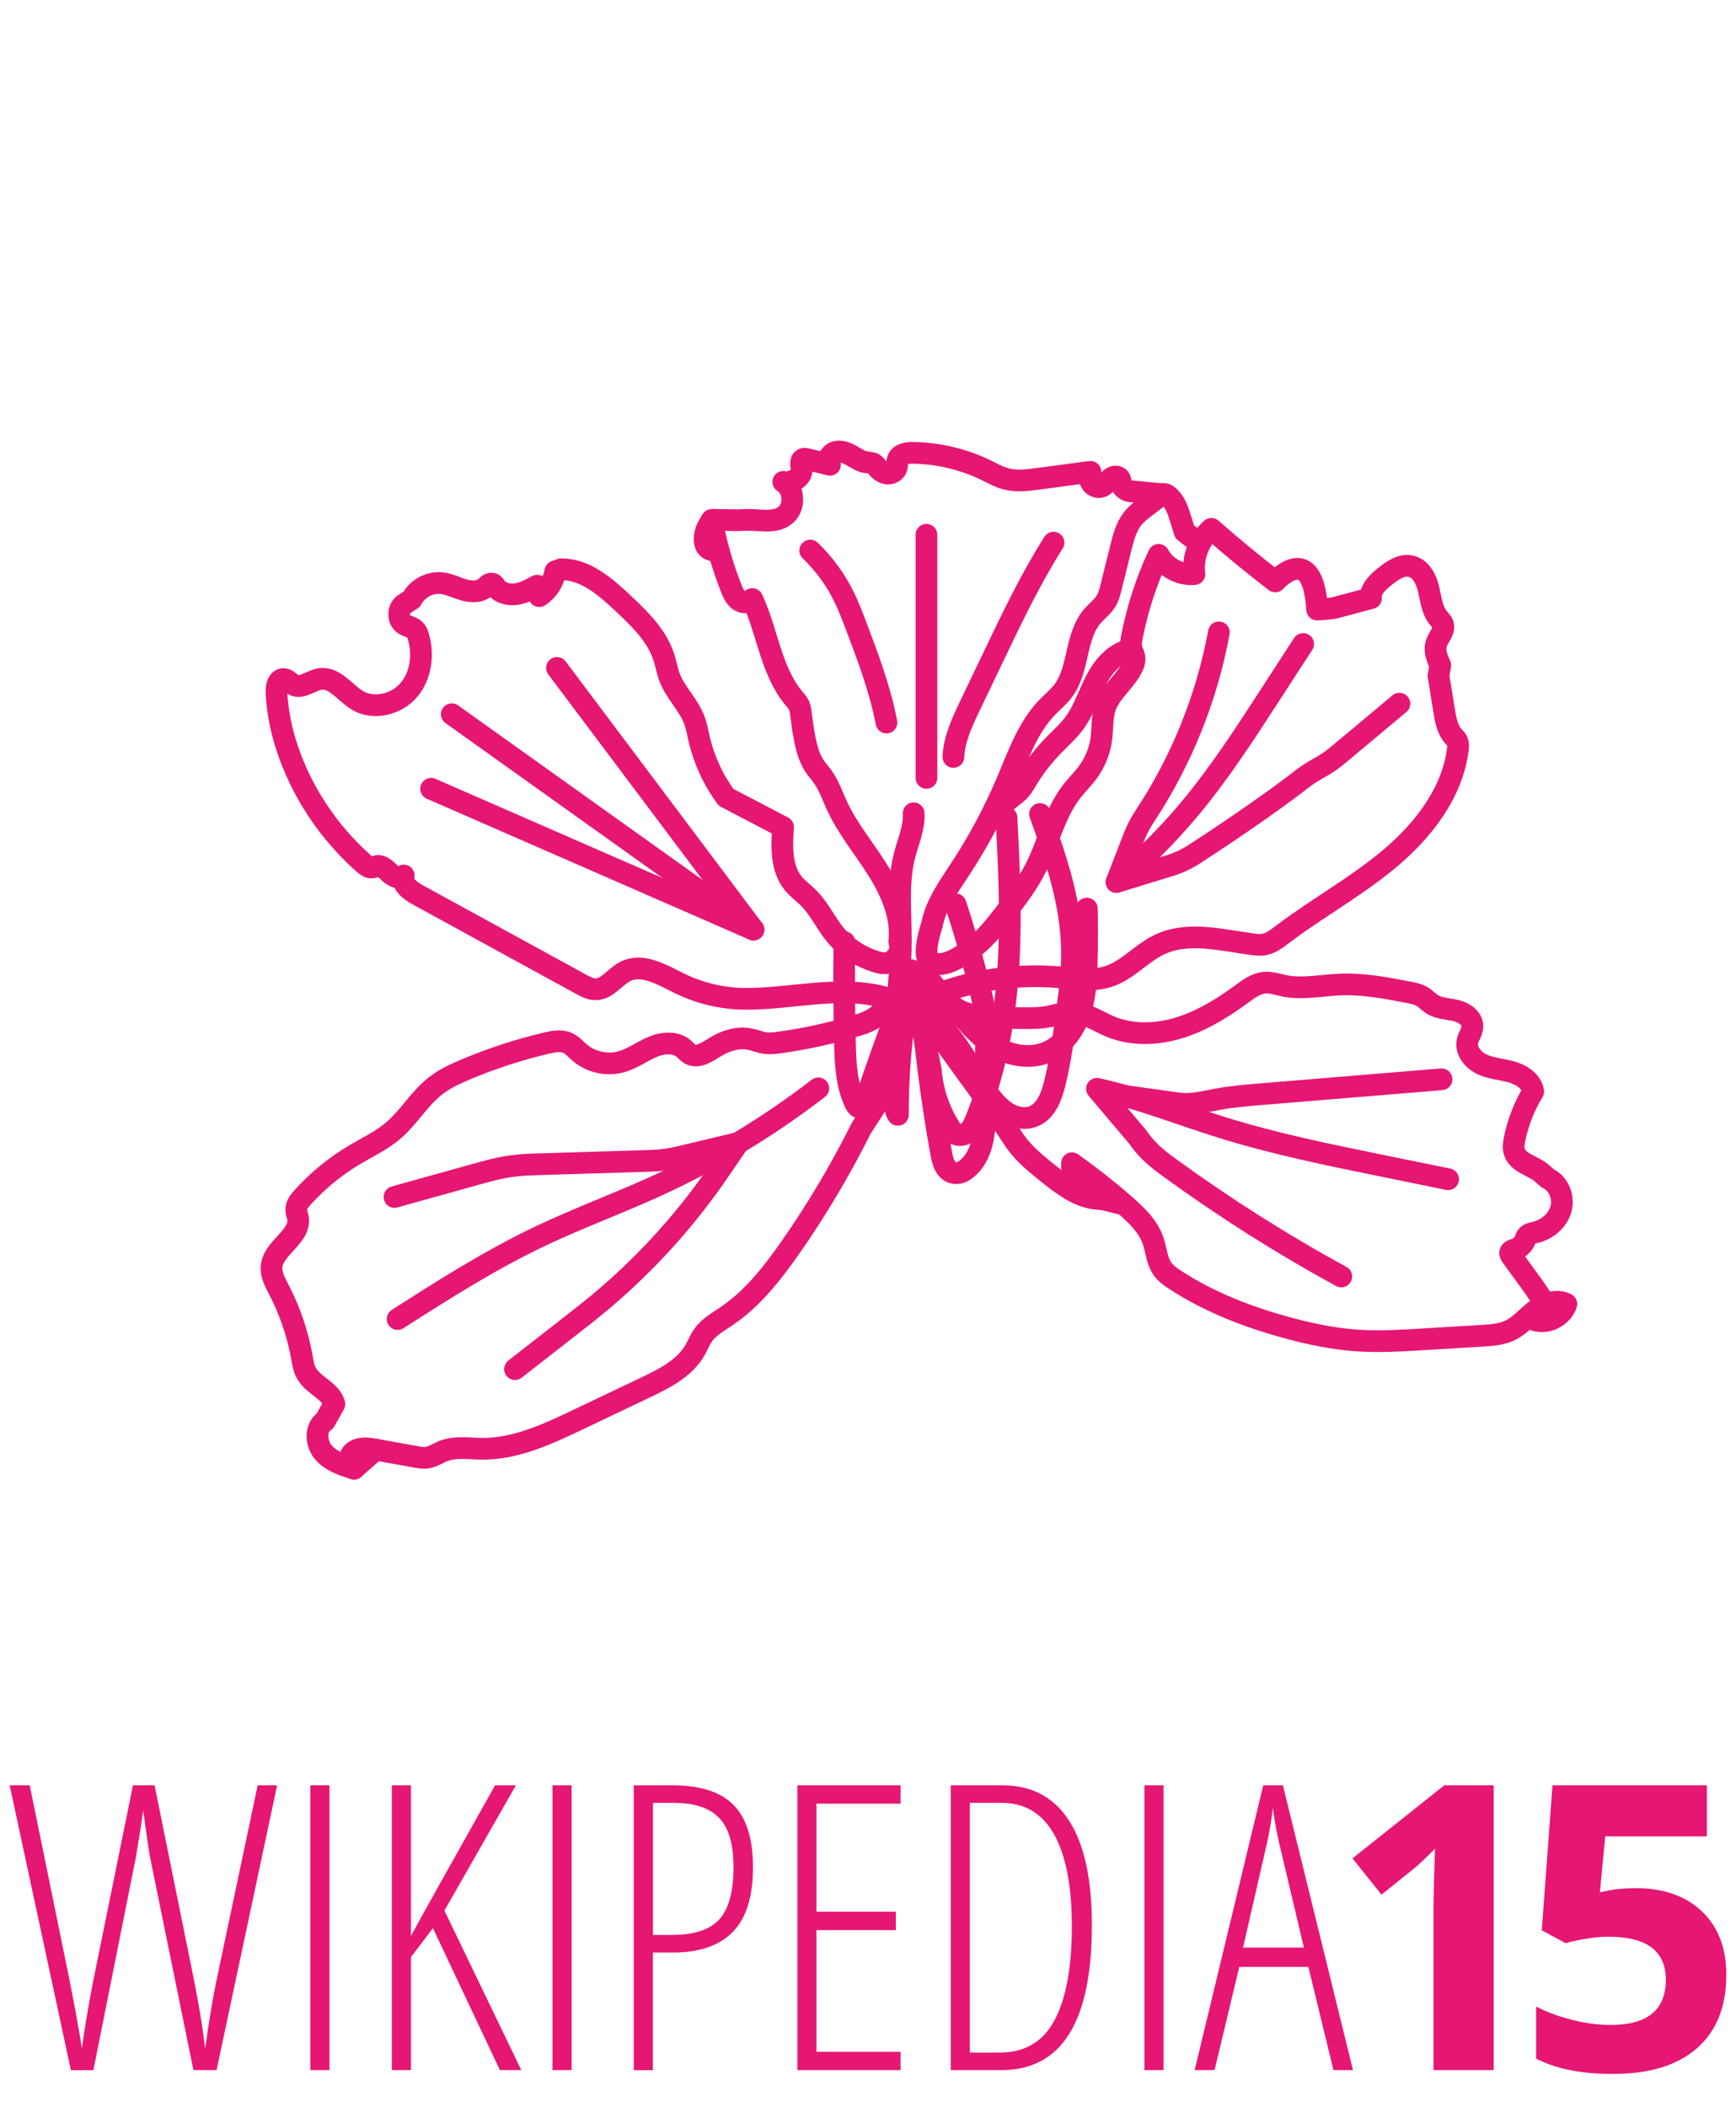 <?xml version="1.0" encoding="utf-8"?>
<!-- Generator: Adobe Illustrator 19.2.0, SVG Export Plug-In . SVG Version: 6.00 Build 0)  -->
<svg version="1.1" id="圖層_1" xmlns="http://www.w3.org/2000/svg" xmlns:xlink="http://www.w3.org/1999/xlink" x="0px" y="0px"
	 viewBox="0 0 2400 2912" style="enable-background:new 0 0 2400 2912;" xml:space="preserve">
<style type="text/css">
	.st0{fill:none;stroke:#E61673;stroke-width:30;stroke-linejoin:round;stroke-miterlimit:10;}
	.st1{fill:none;stroke:#E61673;stroke-width:30;stroke-miterlimit:10;}
	.st2{fill:none;stroke:#E61673;stroke-width:30;stroke-linecap:round;stroke-linejoin:round;stroke-miterlimit:10;}
	.st3{fill:none;stroke:#E61673;stroke-width:30;stroke-linecap:round;stroke-miterlimit:10;}
	.st4{fill:#E61673;}
</style>
<path class="st0" d="M984.1,718.4l36.6,0.5c1.7,0,3.5,0,5.2-0.2c20.2-2,43,6,59.2-6.2c14.6-11,13.4-37-2.2-46.6
	c11.5,2.3,25.9-5.4,25.3-17.1c-0.3-5.4-2.5-12.9,2.6-14.6c1.1-0.4,2.3-0.3,3.5-0.1l33.1,8.2c-4.8-5.9,0.3-15.6,7.6-17.7
	c7.3-2.1,15,0.9,21.7,4.7c6.6,3.7,13.1,8.3,20.6,9.5c3.7,0.6,7.6,0.3,10.8,2.3c2.2,1.4,3.7,3.7,5.4,5.7c3.4,4,8,7.1,13.2,7.6
	s10.8-2.4,12.6-7.2c1.5-3.9,0.5-8.3,1.9-12.2c2.8-7.8,13-9.4,21.2-9.2c34.9,0.5,69.7,8.8,101.1,24.1c9.2,4.5,18.1,9.5,28,12
	c14.1,3.6,28.9,1.7,43.4-0.2c24.2-3.2,48.4-6.4,72.6-9.7c-2.8,6.9-1.2,15.8,6.1,19.7c1.9,1,4.1,1.5,6.3,1.4
	c9.3-0.6,11.6-11.3,19.6-14.1c2.1-0.7,4.4-0.7,6.3,0.3c3.5,1.9,3.3,5.6,4.1,8.8c1.4,5.6,6.5,10.1,12.3,10.7l46,4.3"/>
<path class="st1" d="M1372.4,1122.7l31.7-25.4c4.9-3.9,9.1-8.7,12.2-14.2c11-19.2,24.5-37,39.9-52.8c10-10.3,20.9-19.8,29.4-31.4
	c19.9-27.4,25.3-65,50.9-87.2c0,0,6.6-7.9,27.6-15.7"/>
<line class="st2" x1="489.5" y1="2029.5" x2="519.5" y2="2003.2"/>
<line class="st1" x1="1554.7" y1="1664.7" x2="1522.7" y2="1656.8"/>
<path class="st2" d="M994.2,762.8l-9.7-2.4c-10.2-2.4-11-12-10.1-20c1-8,5.4-15.1,9.6-21.9c5.8,32.3,14.8,64,26.9,94.4
	c2.5,6.3,5.4,12.9,11,16.9c5.6,3.9,14.6,3.8,18.1-2c21.2,45.2,25.7,99.1,57.7,137.4c2.6,3.1,5.4,6.1,7.1,9.8c1.7,3.8,2.1,8,2.6,12.1
	c1.2,10.4,2.7,20.7,4.6,31c2.7,14.5,6.4,29.2,14.7,41.4c3.3,4.8,7.3,9.2,10.7,13.9c8.5,11.8,13.1,25.8,19.2,39
	c14.7,32.1,37.7,59.6,56.6,89.5c18.8,29.9,34,64.4,30,99.5c5.7,17-9.8,33.5-27.1,29c-24.1-6.3-46.3-20.1-62-39.5
	c-12.9-16-21.6-35.3-36.1-49.9c-6.9-6.9-15.1-12.6-21.3-20.2c-17.1-20.9-16-50.8-14.1-77.8l-78.8-41.2c-17.8-24.1-30.6-51.8-37.3-81
	c-2-8.7-3.5-17.6-6.7-25.9c-8-21.4-26.2-37.7-34.2-59.1c-3.3-8.8-4.8-18.2-7.7-27.2c-9.6-30.3-33.7-53.5-56.9-75.3
	c-24.3-22.8-52.1-47-85.3-46.6l-8,2.9c-2.2,13.8-10.4,26.6-22.2,34.2c0.5-5-0.6-10.1-3-14.4c-9.3,5.1-18.9,10.3-29.4,11.7
	c-10.5,1.4-22.3-1.8-28.3-10.6c-1.4-2.1-2.6-4.6-6.5-3.9c-2.1,0.4-3.9,1.6-5.3,3.2c-7.9,8.9-21.1,8.5-32.1,5.3
	c-10.1-3-19.7-8-30.2-9.2c-16.7-1.9-34,7.5-41.6,22.4l-9.3,5.9c-10,5.5-10.7,22.2-1.1,28.5c4.7,3.1,10.9,3.8,15,7.7
	c2.6,2.5,3.8,6.1,4.8,9.6c7.2,25.1,3.5,54.1-13.6,73.9c-17.1,19.7-48.3,27.3-70.7,14c-17.5-10.5-31.4-32.5-51.6-29.6
	c-12.8,1.9-25.3,14.1-36.8,8.1c-4.8-2.5-8.4-8-13.8-8c-7.8,0-10.2,10.5-9.8,18.3c1.8,37.7,11.9,74.7,27.2,109.2
	c21.6,48.5,53.7,92.3,93.6,127.5c3.4,3,7.5,6.1,11.9,5.4c2-0.3,3.8-1.4,5.8-1.9c7.1-1.6,13.1,4.8,18.4,9.8c5.3,5,14.5,8.9,19.1,3.2
	c-3.7,11.1,8.2,20.6,18.4,26.2c75.6,41.4,151.2,82.8,226.8,124.1c6.2,3.4,12.7,6.9,19.8,6.9c16.4,0.1,26.8-17.4,41.4-24.7
	c23.8-11.9,50.9,4.8,74.7,16.5c28.1,13.8,59.4,21.2,90.8,21.4c64.9,0.3,129.5-18.8,192.2-2.2c11,2.9,6.3,11.1-1.1,18.6
	c-8.5,8.6-19,14.8-30.5,18.5c-37,11.7-75,20.2-113.5,25.5c-6.2,0.9-12.5,1.6-18.8,0.8c-7.4-0.9-14.4-4-21.7-5.5
	c-16.6-3.3-34,2.2-48.4,11.2c-10.7,6.7-23.8,15.6-34.7,9.2c-3.2-1.9-5.6-4.9-8.5-7.4c-11.8-10-29.8-8-44-1.8s-27,15.7-41.8,20
	c-20,5.7-42.7,0.7-58.3-12.9c-5.2-4.6-9.9-10.1-16.2-13c-8.9-4.1-19.3-2.1-28.9,0.1c-38.2,9-75.6,21.2-111.7,36.3
	c-14.7,6.2-29.4,13-42,22.8c-22.6,17.6-37.1,43.7-58.9,62.2c-15.7,13.4-34.7,22.2-52.5,32.8c-26.9,15.9-51.4,35.9-72.4,59.1
	c-4.4,4.9-8.9,10.5-8.8,17.1c0,3.8,1.6,7.4,2.3,11.1c4.6,26-34.2,41.3-36.5,67.6c-1,11.1,4.8,21.4,9.9,31.3
	c15.3,29.3,26.1,60.9,32,93.5c1.4,7.9,2.6,16,6.6,22.9c9.6,16.8,33.3,23.6,38.4,42.2l-13.1,23.4c-13.8,8.7-12.8,30.7-2.3,43.1
	c10.5,12.5,27,17.9,42.6,22.8c-9.5-3.4-7.9-18.9,0.6-24.3c8.5-5.4,19.5-3.8,29.4-2c18.6,3.3,37.2,6.7,55.7,10c4.9,0.9,10,1.8,15,1.1
	c8-1.1,14.8-6,22.3-9c16.8-6.8,35.7-3.5,53.8-3.3c46.2,0.4,89.9-19.9,131.6-39.7c31.2-14.9,62.5-29.7,93.7-44.6
	c26.7-12.7,55-26.8,69.5-52.5c3.7-6.5,6.4-13.6,10.7-19.8c8.1-11.7,21.2-18.9,33-26.9c35.8-24.3,63-59.1,87.8-94.5
	c36.6-52.4,69.4-107.5,97.9-164.7l19.1-29.6c10.2-29.9,20.7-59.7,31.7-89.3c4.6-12.5,9.4-25.2,17.4-35.9c2.9-3.9,6.5-7.7,11.3-8.6
	s10.5,2.7,10,7.6l12.7,18.5c26.5,36.7,53,73.4,79.6,110c6.7,9.2,13.4,18.5,19.7,28c4.9,7.5,9.7,15.1,15.2,22.2
	c12,15.4,27.4,27.7,42.6,39.9c21.5,17.1,45.4,35.1,72.9,34.7c-23.2-3.2-42-26-40.7-49.4c25.1,17.9,49.4,37,72.7,57.3
	c16.2,14.1,32.5,29.6,39.5,49.9c4.4,12.9,5,27.5,12.9,38.7c4.6,6.5,11.3,11.3,18.1,15.6c46.7,30.4,99.3,50.7,153,65.5
	c33.3,9.1,67.4,16.2,101.9,18.2c28,1.6,56.2,0,84.2-1.7c28.3-1.7,56.5-3.4,84.8-5.1c13-0.8,26.3-1.7,38.1-7.2
	c13.8-6.5,23.8-18.8,35.9-28.1c12.1-9.3,28.9-15.8,42.4-8.6c-5.7,18-28,28.7-45.6,21.7l-8.6-2.9"/>
<path class="st2" d="M1658.9,751.4l-21.2-16.6c-1.9-6-3.7-12-5.6-18c-3.6-11.7-7.8-24.2-17.4-31.8c-1.9-1.5-4.3-2.8-6.6-2.3
	c-1.4,0.3-2.5,1.2-3.6,2c-6.3,4.8-12.6,9.5-18.9,14.3c-7,5.3-14.2,10.7-19.6,17.6c-9.2,11.6-13,26.4-16.5,40.7
	c-4.5,18.2-9.1,36.4-13.6,54.6c-1.6,6.2-3.1,12.5-6.4,18.1c-4.9,8.4-13,14.3-19.4,21.6c-24.1,28.2-17.9,72.9-40,102.7
	c-6.4,8.6-14.8,15.4-22.2,23c-27,27.9-40.1,66-55.3,101.7c-17.9,42.4-39.7,83.2-64.9,121.7c-16,24.3-33.7,48.7-39.3,77.3
	c0,0-13.7,39.9-4,48.9c15.6,14.5,42.8-3.8,60-16.5c17.2-12.6,30.5-29.7,43.7-46.5c15.5-19.9,31.1-39.9,42.7-62.3
	c18.5-35.7,26.6-77,51.4-108.6c7-8.9,15.2-16.9,21.9-26c10-13.7,16.5-29.9,18.6-46.8c1.8-14.5,0.6-29.5,5.4-43.3
	c7-20,25.5-33.7,35.9-52.1c2.9-5.1,5.2-11,4.3-16.8c-0.7-4.2-3-7.9-4-12c-1.3-5.4-0.4-11,0.7-16.4c7.6-38.9,20-76.9,36.8-112.8
	c9.3,17.5,29.8,28.5,49.5,26.5C1649.4,779,1652.3,764.3,1658.9,751.4c4-7.8,9.3-14.8,15.8-20.6c28.6,25.2,58.1,49.5,88.4,72.7
	c0,0,52-58.5,57.8,38.8c0,0,17.3-0.4,25.7-2.7c16.3-4.3,32.5-8.7,48.8-13c-1.3-12,9-21.7,18.4-29.3c10.8-8.8,23.8-18.1,37.3-14.7
	c13.6,3.4,20.8,18.2,24,31.9c3.2,13.6,4.5,28.5,13.4,39.4c2.2,2.7,5,5.2,6.2,8.5c3.4,9.2-6.1,17.7-9.1,27.1
	c-3.1,9.9,1.3,20.4,5.6,29.8l-2.5,14.4c2.1,12.8,4.1,25.7,6.2,38.5c0.5,3.3,1,6.5,1.6,9.8c2,12.7,4.4,26.1,12.9,35.6
	c2,2.2,4.3,4.3,5.5,7c1.3,3,1.1,6.5,0.7,9.8c-7.2,60.5-47.3,112.5-93.9,151.7c-46.6,39.2-100.6,68.7-149.2,105.5
	c-7.5,5.7-15.2,11.7-24.5,13.5c-5.9,1.1-11.9,0.5-17.8-0.4c-42.8-5.9-88.5-17.9-127.4,0.7c-25,11.9-43.8,35.3-70.1,43.9
	c-21.7,7.2-45.3,3.2-68.1,1.2c-55.1-4.8-111.3,2.5-163.3,21.3l0,0c8.4,15.2,22.9,26.1,39.9,29.7c21.8,4.6,44.7,5,67.1,5.4
	c14.8,0.2,29.7,0.5,44.1-2.6c9-1.9,17.9-5.2,27.1-5.5c19.6-0.6,36.8,12,54.9,19.6c30.2,12.7,65,11.5,96.3,1.8
	c31.3-9.7,59.6-27.2,86-46.6c9.5-7,19.5-14.5,31.2-15.6c9.3-0.9,18.4,2.4,27.6,4.3c25.3,5.1,51.4-0.7,77.3-1.8
	c32-1.3,63.8,4.8,95.3,10.9c6,1.2,12.1,2.4,17.4,5.4c5.4,3.1,9.6,8,15,11.3c9.7,5.9,21.7,5.8,32.7,8.5c11,2.7,22.7,10.6,22.4,22
	c-0.2,7.2-5.3,13.3-6.8,20.3c-3,13.6,8.3,26.7,21.1,32.4c12.8,5.6,27.1,6.3,40.5,10.2s27,13,29.3,26.8
	c-12.3,20.2-21.1,42.6-25.8,65.8c-1.1,5.5-2,11.4-0.5,16.8c4.2,15.1,22.8,19.4,35.7,28.2l10.4,9.2c15.4,6.8,23,26.3,18.5,42.5
	s-19.3,28.5-35.7,32.3c-4,0.9-8.5,1.6-11.1,4.8c-1.6,1.9-2.3,4.4-3.3,6.7c-2.6,5.8-7.8,10.3-13.8,12.1c-2.4,0.7-5.4,1.4-6.2,3.9
	c-0.6,1.9,0.7,3.9,1.9,5.6c10.6,14.6,21.2,29.2,31.8,43.8l15,22.5"/>
<path class="st2" d="M1263.1,1123.9c1.2,19.7-7.4,38.4-12.4,57.5c-9.8,37.7-5.4,77.4-5.3,116.3c0.2,76.3-16.3,152.7-8.3,228.6
	c0.5,5,1.3,10.2,4.2,14.3c0-49.8,3.7-99.5,11.3-148.7l6.3-51c-18.1,59.3-45.3,124.8-63.4,184.1c-0.7,2.2-1.5,4.7-3.6,5.7
	c-3.9,2-8-2.5-9.8-6.5c-12.1-25.6-13.3-54.9-14-83.2c-1.1-46.3-1.4-92.7-0.7-139"/>
<path class="st2" d="M1321.1,1249.7c13.1,39.5,24.6,79.6,34.4,120c2.8,11.7,5.6,23.5,6.8,35.4c1.2,11.4,1.1,22.8,0.9,34.2
	c-0.4,31.2-0.8,62.5-1.1,93.7c-0.4,30.8-2.5,65.6-28.3,84.2c-3.9,2.8-8.7,4.4-13.5,3.9c-12.8-1.2-16.8-14.9-18.9-26.4
	c-11.2-61.6-19.7-123.7-25.5-186.1c-0.6-5.9-1.6-11.8-3.2-17.6L1259,1341"/>
<path class="st2" d="M1259,1341"/>
<path class="st3" d="M1502.5,1255.6c0.6,25.6,0.6,51.2-0.2,76.7c-0.7,23.7-2.1,47.7-10.1,70s-23.4,43-45.3,52
	c-25.5,10.5-55.7,3.4-78.2-12.4c-13.6-9.6-24.9-22-36.1-34.3c-12.6-13.9-25.2-27.7-37.8-41.6c-3.2-3.6-6.5-7.3-9-11.4
	c-3.2-5.5-8.5-9.5-14.7-10.9l-12-2.7l27.9,138.8c2.2,28.2,11.6,55.8,26.9,79.7c1.8,2.8,3.8,5.6,6.6,7.4c5.7,3.5,13.5,1.4,18.5-3
	c5-4.5,7.8-10.9,10.3-17.1c28.1-69.1,41.1-143.7,45.2-218.2c3.6-66.2,0.3-132.5-3-198.7"/>
<path class="st3" d="M1259,1341l45,78.8c10.3,12.2,19.7,25.1,28.3,38.5c12.9,20.1,23.9,41.6,39.1,60.1c7,8.6,15.1,16.6,24.9,21.6
	s21.8,6.8,32.1,2.8c17.5-6.8,25.2-27.1,29.7-45.3c7.9-32,12.3-64.7,16.6-97.4c3.8-28.4,7.6-57,7.3-85.7
	c-0.6-65.2-21.9-128.2-44.2-189.5"/>
<line class="st2" x1="624.6" y1="987" x2="1041.6" y2="1284.6"/>
<line class="st3" x1="1280.8" y1="1075" x2="1280.8" y2="739"/>
<path class="st3" d="M1120.1,760.8c18.8,18,34.4,39.2,46,62.4c6.8,13.7,12.3,28.1,17.7,42.4c16.5,43.5,33,87.3,41.7,132.9"/>
<path class="st3" d="M1318.1,1046c1-24.7,11.9-47.7,22.5-70c11.4-23.7,22.7-47.4,34.1-71.2c25.2-52.7,50.5-105.5,81.8-154.9"/>
<line class="st3" x1="770" y1="923" x2="1041.6" y2="1284.6"/>
<line class="st3" x1="596" y1="1090" x2="1041.6" y2="1284.6"/>
<path class="st3" d="M1131.3,1504c-69.4,53.5-145,99-224.7,135.3c-52.5,23.9-106.8,43.9-159,68.6c-68.9,32.7-133.6,73.7-197.9,114.9
	"/>
<path class="st3" d="M545.4,1654.1c36.9-10.3,73.7-20.5,110.6-30.8c17.1-4.8,34.3-9.6,51.9-11.9c13.1-1.8,26.4-2.2,39.6-2.6
	c50.9-1.6,101.8-3.2,152.8-4.7c13.1-0.4,26.1-2.1,38.9-5.2l81.5-19.5l-32.8,47.8c-46.1,65.8-101.2,125.3-163.2,176.4
	c-11.7,9.6-23.5,18.9-35.4,28.1c-25.8,20.1-51.5,40.2-77.3,60.3"/>
<path class="st2" d="M1801.6,889.9c-15.7,24.2-31.4,48.4-47.1,72.6c-34.3,52.9-68.7,105.9-109.1,154.4
	c-30.8,37-64.9,71.1-101.9,101.9l73.8-22.6c11.7-3.6,22.8-8.8,33.1-15.4c31.1-20.1,61.8-40.8,92.1-62.1c16.1-11.3,32-22.7,47.6-34.6
	c7.7-5.9,15.3-12,23.6-17.1c6.3-3.9,13-7.3,19.3-11.3c8.5-5.3,16.1-11.8,23.8-18.2c26-21.7,51.9-43.4,77.9-65.1"/>
<path class="st2" d="M1543.6,1218.8l23.9-61.7c3.9-10,8.8-19.6,14.7-28.5c50.9-76.8,86.2-164,102.9-254.7"/>
<path class="st3" d="M1992.9,1491.5c-82.9,6.8-165.7,13.7-248.6,20.5c-20.5,1.7-41,3.4-61.2,7.1c-17.9,3.3-36.1,8.2-54.1,5.7
	l-74.4-10.4"/>
<path class="st2" d="M1854.3,1764c-81.9-44.7-161-94.8-236.5-149.7c-9.1-6.6-18.3-13.4-26.4-21.2c-6.8-6.5-12.9-13.7-18.1-21.4
	l-56.8-67.1c59.3,13.1,115.9,35.8,173.9,53.8c71.5,22.2,145.1,37.2,218.5,52.2c31,6.3,62.1,12.7,93.1,19"/>
<g id="Type">
	<g>
		<path class="st4" d="M356.2,2467.2h26.9l-83.7,393.5h-32l-60-294.4c-1.1-4.8-4.2-26.3-9.4-64.3l-3.8,25.6l-6.2,38.2l-58.9,295H98
			l-84.6-393.6h27.7l55.4,271c8.6,44.1,14.2,75,16.7,92.6c3.9-28.7,9.1-59.2,15.3-91.5l55.3-272.1h29.9l54.9,271
			c5.7,29.4,9.9,53.7,12.4,72.7l2.7,19.9c5.2-37.9,10.3-68.7,15.3-92.6L356.2,2467.2z"/>
		<path class="st4" d="M429.1,2860.7v-393.5h26.4v393.5H429.1z"/>
		<path class="st4" d="M720.7,2860.7h-29.6l-92.6-196.2l-30.4,40.1v156.1h-26.4v-393.5h26.4v208.3c9.1-17.2,47.9-86.7,116.3-208.3
			h28.8l-98.8,173.1L720.7,2860.7z"/>
		<path class="st4" d="M763.8,2860.7v-393.5h26.4v393.5H763.8z"/>
		<path class="st4" d="M1041,2580.3c0,40.6-9.3,70.3-27.9,89.4c-18.6,19-46.1,28.5-82.5,28.5h-28v162.6h-26.4v-393.6H930
			c38.4,0,66.5,9.1,84.2,27.2C1032.1,2512.6,1041,2541.2,1041,2580.3z M902.6,2673.9H929c30.9,0,52.8-7.3,65.7-21.8
			s19.4-38.5,19.4-71.9c0-31.8-6.7-54.5-20.1-68.2c-13.4-13.7-34-20.6-62-20.6h-29.3v182.5H902.6z"/>
		<path class="st4" d="M1245,2860.7h-142.6v-393.5H1245v25.3h-116.3v149.4h109.8v25.3h-109.8v168.2H1245V2860.7z"/>
		<path class="st4" d="M1509.5,2660.2c0,133.7-41.7,200.5-125.1,200.5h-70v-393.5h71.6c40.5,0,71.3,16.4,92.2,49.1
			C1499.1,2549.1,1509.5,2597.1,1509.5,2660.2z M1481.8,2661.8c0-55.4-8.2-97.7-24.5-126.8s-40.5-43.6-72.4-43.6h-44.1v345h42
			c34.1,0,59.1-14.9,75.1-44.7C1473.8,2762,1481.8,2718.7,1481.8,2661.8z"/>
		<path class="st4" d="M1582.2,2860.7v-393.5h26.4v393.5H1582.2z"/>
		<path class="st4" d="M1843.5,2860.7l-34.7-142.6h-95.5l-34.2,142.6h-27.5l94.8-393.5h27.2l96.9,393.5H1843.5z M1802.6,2691.4
			l-34.7-146.7c-3.6-16.5-6.4-32.1-8.3-46.8c-1.6,15.6-4.1,31.2-7.5,46.8l-33.6,146.7H1802.6z"/>
		<path class="st4" d="M2065,2860.7h-83.2V2633l0.8-37.4l1.3-40.9c-13.8,13.8-23.4,22.9-28.8,27.2l-45.2,36.3l-40.1-50.1
			l126.8-100.9h68.4L2065,2860.7L2065,2860.7z"/>
		<path class="st4" d="M2262,2609.3c38,0,68.3,10.7,90.8,32c22.5,21.4,33.8,50.6,33.8,87.7c0,44-13.5,77.8-40.6,101.5
			s-65.9,35.5-116.3,35.5c-43.8,0-79.1-7.1-106-21.3v-71.9c14.2,7.5,30.7,13.7,49.5,18.4c18.8,4.8,36.7,7.1,53.6,7.1
			c50.8,0,76.2-20.8,76.2-62.4c0-39.7-26.3-59.5-78.9-59.5c-9.5,0-20,0.9-31.5,2.8c-11.5,1.9-20.8,3.9-28,6.1l-33.1-17.8l14.8-200.3
			h213.4v70.5h-140.5l-7.3,77.2l9.4-1.9C2232.3,2610.6,2245.9,2609.3,2262,2609.3z"/>
	</g>
</g>
</svg>
